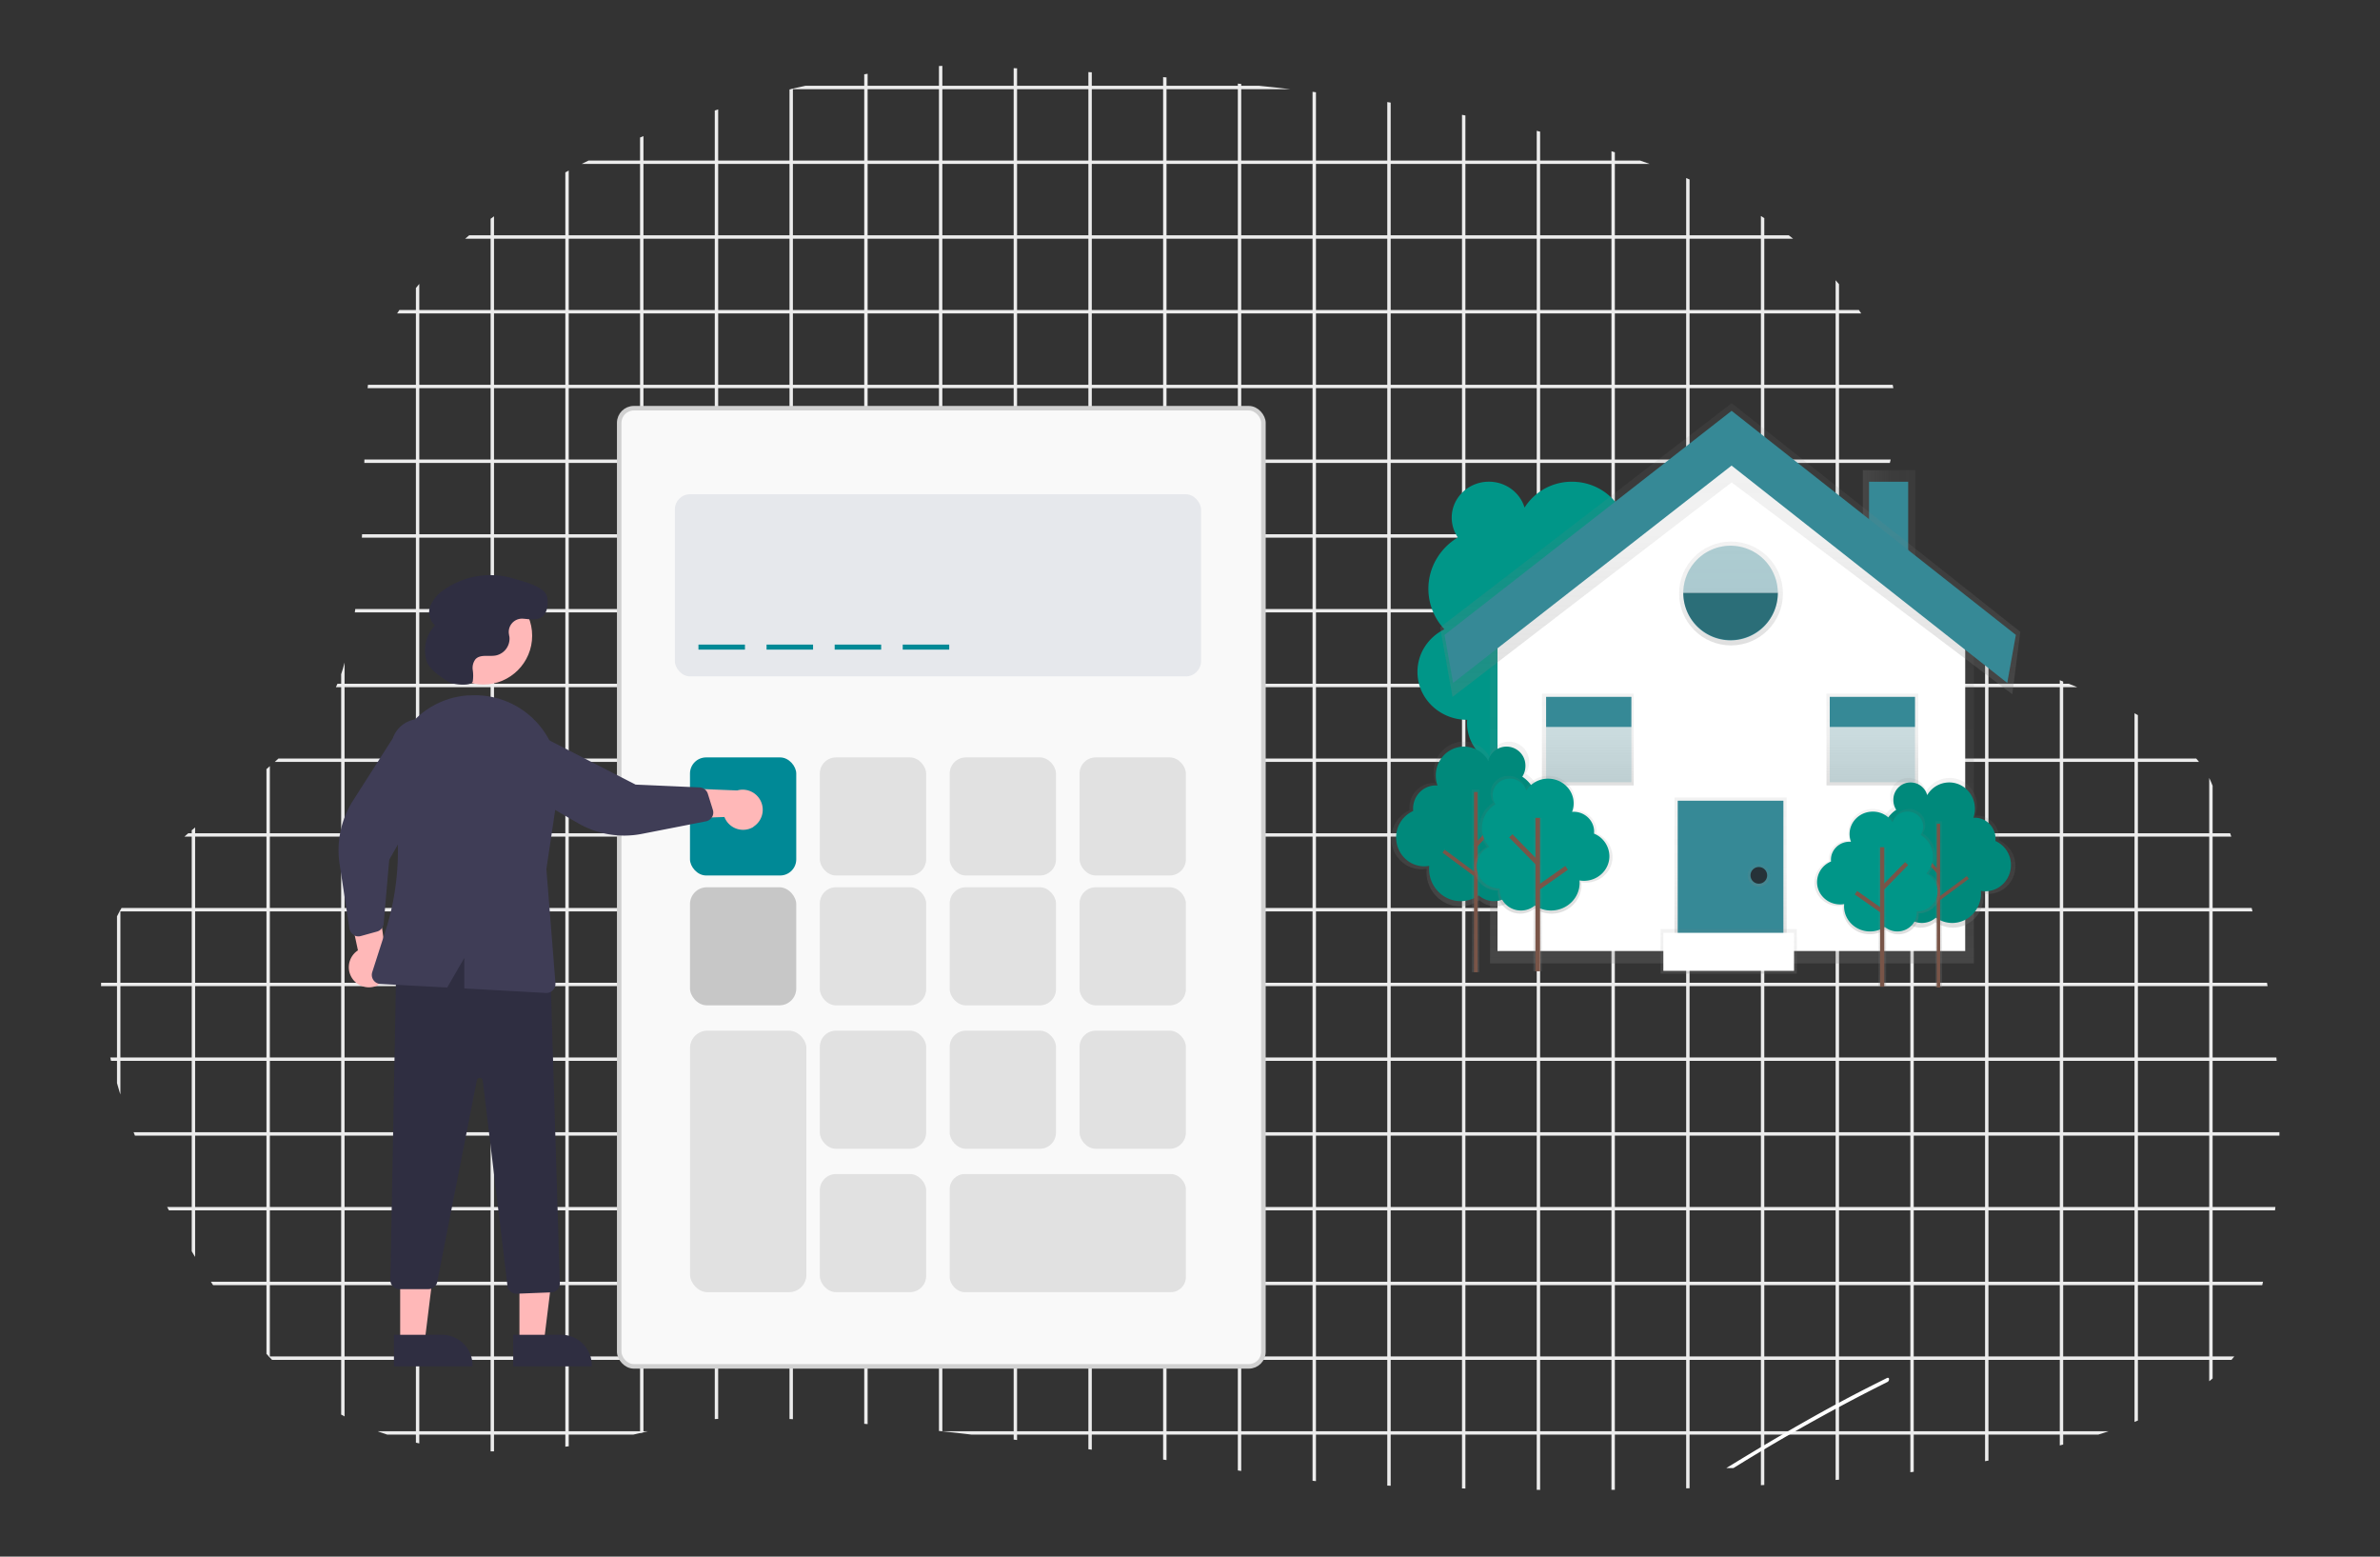 <?xml version="1.0" encoding="UTF-8" standalone="no"?>
<svg
   xmlns:dc="http://purl.org/dc/elements/1.1/"
   xmlns:cc="http://creativecommons.org/ns#"
   xmlns:rdf="http://www.w3.org/1999/02/22-rdf-syntax-ns#"
   xmlns:svg="http://www.w3.org/2000/svg"
   xmlns="http://www.w3.org/2000/svg"
   xmlns:xlink="http://www.w3.org/1999/xlink"
   xmlns:sodipodi="http://sodipodi.sourceforge.net/DTD/sodipodi-0.dtd"
   xmlns:inkscape="http://www.inkscape.org/namespaces/inkscape"
   id="e5378a26-042d-4a36-80f1-957b4ecc48ee"
   data-name="Layer 1"
   width="1091.99"
   height="714"
   viewBox="0 0 1091.99 714"
   version="1.1"
   sodipodi:docname="calculator.svg"
   inkscape:version="1.0.1 (3bc2e813f5, 2020-09-07)">
  <rect x="0" y="0" width="1091.99" height="714" fill="#333333" stroke="none"/>
  <defs
     id="defs65">
    <linearGradient
       id="2f697947-2a6f-450c-95af-56e5336b1d5f"
       x1="591.3"
       y1="646.08"
       x2="591.3"
       y2="107.75"
       gradientUnits="userSpaceOnUse">
      <stop
         offset="0"
         stop-color="gray"
         stop-opacity="0.25"
         id="stop892" />
      <stop
         offset="0.54"
         stop-color="gray"
         stop-opacity="0.12"
         id="stop894" />
      <stop
         offset="1"
         stop-color="gray"
         stop-opacity="0.1"
         id="stop896" />
    </linearGradient>
    <linearGradient
       id="2563b911-9cd4-457d-b636-acc38b40f33a"
       x1="944.34"
       y1="854.67"
       x2="944.34"
       y2="289.29"
       xlink:href="#2f697947-2a6f-450c-95af-56e5336b1d5f"
       gradientTransform="matrix(0.98,0,0,0.98,-1189.167,-55.318)" />
    <linearGradient
       id="ed8d860b-00cf-433a-95e5-cbf5c617e18b"
       x1="709"
       y1="237.54"
       x2="768"
       y2="237.54"
       gradientUnits="userSpaceOnUse">
      <stop
         offset="0"
         stop-color="gray"
         stop-opacity="0.25"
         id="stop2" />
      <stop
         offset="0.54"
         stop-color="gray"
         stop-opacity="0.12"
         id="stop4" />
      <stop
         offset="1"
         stop-color="gray"
         stop-opacity="0.1"
         id="stop6" />
    </linearGradient>
    <linearGradient
       id="6339929e-befe-4c3c-83b4-b4b07511d1c6"
       x1="816"
       y1="110"
       x2="816"
       y2="0"
       xlink:href="#ed8d860b-00cf-433a-95e5-cbf5c617e18b"
       gradientTransform="matrix(0.867,0,0,0.867,-25.21,137.863)" />
    <linearGradient
       id="c68f5f28-28ea-478e-a627-cc48dbc11db2"
       x1="347.64"
       y1="559.73"
       x2="347.64"
       y2="158.42"
       xlink:href="#ed8d860b-00cf-433a-95e5-cbf5c617e18b" />
    <linearGradient
       id="af0c75ea-b6a9-473b-a441-46b6eb7aabaa"
       x1="205.4"
       y1="660.58"
       x2="205.4"
       y2="215.07"
       xlink:href="#ed8d860b-00cf-433a-95e5-cbf5c617e18b"
       gradientTransform="matrix(0.695,0,0,0.695,136.972,160.531)" />
    <linearGradient
       id="07c293ef-2e04-47b9-9dab-05744944918b"
       x1="527.17"
       y1="577.53"
       x2="527.17"
       y2="241.78"
       xlink:href="#ed8d860b-00cf-433a-95e5-cbf5c617e18b" />
    <linearGradient
       id="99ecabf1-6663-4199-9e30-2b1879a6e68f"
       x1="356.61"
       y1="658.33"
       x2="356.61"
       y2="284.4"
       xlink:href="#ed8d860b-00cf-433a-95e5-cbf5c617e18b"
       gradientTransform="matrix(0.867,0,0,0.867,-25.21,137.863)" />
    <linearGradient
       id="a5323f77-a164-4403-a4a3-e3bb80b3dd3a"
       x1="719.08"
       y1="790.22"
       x2="719.08"
       y2="410"
       xlink:href="#ed8d860b-00cf-433a-95e5-cbf5c617e18b"
       gradientTransform="matrix(0.867,0,0,0.867,-161.303,85.853)" />
    <linearGradient
       id="2adf7edc-03a9-497d-bc9b-be51c3b9abee"
       x1="561.04"
       y1="372.91"
       x2="561.04"
       y2="256.23"
       xlink:href="#ed8d860b-00cf-433a-95e5-cbf5c617e18b"
       gradientTransform="matrix(0.867,0,0,0.867,-25.21,137.863)" />
    <linearGradient
       id="fc6d08f3-e0d9-4b30-9f4b-e3e40f68421d"
       x1="400.09"
       y1="530.21"
       x2="400.09"
       y2="427.08"
       xlink:href="#ed8d860b-00cf-433a-95e5-cbf5c617e18b"
       gradientTransform="matrix(0.867,0,0,0.867,-25.21,137.863)" />
    <linearGradient
       id="b061de97-efb2-47d4-a738-e03d872c7bb2"
       x1="719.9"
       y1="530.21"
       x2="719.9"
       y2="427.08"
       xlink:href="#ed8d860b-00cf-433a-95e5-cbf5c617e18b"
       gradientTransform="matrix(0.867,0,0,0.867,-25.21,137.863)" />
    <linearGradient
       id="629934b4-7f6d-4a9f-b25a-bd23c5ea943e"
       x1="560.01"
       y1="430.7"
       x2="560.01"
       y2="100.75"
       xlink:href="#ed8d860b-00cf-433a-95e5-cbf5c617e18b" />
    <linearGradient
       id="ff5f70b0-5412-4b05-8af3-9cc71edd9fb3"
       x1="560.52"
       y1="716.16"
       x2="560.52"
       y2="543.75"
       xlink:href="#ed8d860b-00cf-433a-95e5-cbf5c617e18b"
       gradientTransform="matrix(0.867,0,0,0.867,-25.21,137.863)" />
    <linearGradient
       id="55ccc14f-2d64-46f4-b390-94f238de28f8"
       x1="592.29"
       y1="643.76"
       x2="592.29"
       y2="618.76"
       xlink:href="#ed8d860b-00cf-433a-95e5-cbf5c617e18b"
       gradientTransform="matrix(0.867,0,0,0.867,-25.21,137.863)" />
    <linearGradient
       id="dc666d0b-2aa0-4660-9d56-037189502a05"
       x1="558.44"
       y1="741.68"
       x2="558.44"
       y2="691.68"
       xlink:href="#ed8d860b-00cf-433a-95e5-cbf5c617e18b"
       gradientTransform="matrix(0.867,0,0,0.867,-25.21,137.863)" />
    <linearGradient
       id="fa11ad7e-aa97-42a8-8299-cf9535b348d8"
       x1="424.15"
       y1="725.92"
       x2="424.15"
       y2="540.93"
       xlink:href="#ed8d860b-00cf-433a-95e5-cbf5c617e18b" />
    <linearGradient
       id="54170ddb-90d4-4c6b-9aec-414726b57e5b"
       x1="273.95"
       y1="740.07"
       x2="273.95"
       y2="534.71"
       xlink:href="#ed8d860b-00cf-433a-95e5-cbf5c617e18b"
       gradientTransform="matrix(0.867,0,0,0.867,-25.21,137.863)" />
    <linearGradient
       id="35371f95-6706-4e56-a6fb-3c3dca9d719e"
       x1="506.91"
       y1="734.12"
       x2="506.91"
       y2="579.36"
       xlink:href="#ed8d860b-00cf-433a-95e5-cbf5c617e18b" />
    <linearGradient
       id="71e42c26-8972-4331-ac1b-fe8028f46264"
       x1="343.65"
       y1="739.03"
       x2="343.65"
       y2="566.66"
       xlink:href="#ed8d860b-00cf-433a-95e5-cbf5c617e18b"
       gradientTransform="matrix(0.867,0,0,0.867,-25.21,137.863)" />
    <linearGradient
       id="b530f945-63fc-46f4-8c64-420d03be0b8a"
       x1="45.22"
       y1="748.2"
       x2="45.22"
       y2="468.2"
       xlink:href="#ed8d860b-00cf-433a-95e5-cbf5c617e18b"
       gradientTransform="matrix(0.695,0,0,0.695,136.972,160.531)" />
    <linearGradient
       id="6434ea8d-22a5-4ded-b4fb-b816fb6aaf11"
       x1="147"
       y1="528.64"
       x2="147"
       y2="479.76"
       xlink:href="#ed8d860b-00cf-433a-95e5-cbf5c617e18b"
       gradientTransform="matrix(0.695,0,0,0.695,136.972,160.531)" />
    <linearGradient
       id="ce587cc2-5f44-4d09-a37f-cbd1d4582cbf"
       x1="45.67"
       y1="511.76"
       x2="45.67"
       y2="495.76"
       xlink:href="#ed8d860b-00cf-433a-95e5-cbf5c617e18b"
       gradientTransform="matrix(0.695,0,0,0.695,136.972,160.531)" />
    <linearGradient
       id="44f2908b-b842-425b-90b7-6a504dcafb19"
       x1="259.89"
       y1="511.76"
       x2="259.89"
       y2="495.76"
       xlink:href="#ed8d860b-00cf-433a-95e5-cbf5c617e18b"
       gradientTransform="matrix(0.695,0,0,0.695,136.972,160.531)" />
    <linearGradient
       id="18c6eef5-8ad4-4423-849c-53e6d88fcc26"
       x1="75.89"
       y1="627.76"
       x2="247.44"
       y2="627.76"
       xlink:href="#ed8d860b-00cf-433a-95e5-cbf5c617e18b"
       gradientTransform="matrix(0.695,0,0,0.695,136.972,160.531)" />
    <linearGradient
       id="6cad729a-3ab6-44c4-8c11-5c0a64ee20ab"
       x1="500.45"
       y1="749.89"
       x2="500.45"
       y2="581.7"
       gradientTransform="matrix(-1,0,0,1,1458.08,0)"
       xlink:href="#ed8d860b-00cf-433a-95e5-cbf5c617e18b" />
    <linearGradient
       id="b6203ec6-a956-4b17-9931-78587025ff07"
       x1="506.63"
       y1="817.3"
       x2="506.63"
       y2="630.59"
       gradientTransform="matrix(-0.867,0,0,0.867,1102.611,85.853)"
       xlink:href="#ed8d860b-00cf-433a-95e5-cbf5c617e18b" />
    <linearGradient
       id="b6cb1d8e-c69c-4d33-a5df-3c3a5a49df8c"
       x1="575.69"
       y1="757.35"
       x2="575.69"
       y2="616.64"
       gradientTransform="matrix(-1,0,0,1,1458.08,0)"
       xlink:href="#ed8d860b-00cf-433a-95e5-cbf5c617e18b" />
    <linearGradient
       id="7de7dbdc-b07f-446b-8432-6deb6240c5ca"
       x1="570.01"
       y1="816.36"
       x2="570.01"
       y2="659.65"
       gradientTransform="matrix(-0.867,0,0,0.867,1102.611,85.853)"
       xlink:href="#ed8d860b-00cf-433a-95e5-cbf5c617e18b" />
    <linearGradient
       inkscape:collect="always"
       xlink:href="#ed8d860b-00cf-433a-95e5-cbf5c617e18b"
       id="linearGradient1028"
       gradientUnits="userSpaceOnUse"
       x1="709"
       y1="237.54"
       x2="768"
       y2="237.54" />
    <linearGradient
       id="2563b911-9cd4-457d-b636-acc38b40f33a-3"
       x1="944.34"
       y1="854.67"
       x2="944.34"
       y2="289.29"
       xlink:href="#2f697947-2a6f-450c-95af-56e5336b1d5f" />
    <style
       id="style989">.cls-1,.cls-3{fill:none;}.cls-2{clip-path:url(#clip-path);}.cls-3{stroke:#ececec;stroke-linecap:round;stroke-linejoin:round;stroke-width:0.75px;}.cls-4,.cls-9{fill:#008996;}.cls-4{opacity:0.31;}.cls-5{fill:#fff;}.cls-6{fill:#f9f9f9;stroke:#d1d1d1;stroke-miterlimit:10;}.cls-7{fill:#e6e8ec;}.cls-8{opacity:0.1;}.cls-10,.cls-8{isolation:isolate;}.cls-10{opacity:0.2;}.cls-11{fill:#ffb8b8;}.cls-12{fill:#3f3d56;}.cls-13{fill:#2f2e41;}</style>
    <clipPath
       id="clip-path">
      <path
         class="cls-1"
         d="M 75.91,153.06 C 95.1,106.75 180.74,87.48 207.32,89 c 26.58,1.52 148.2,4.31 186.33,42.19 38.13,37.88 2.7,58 12.17,72.7 9.47,14.7 66.45,21.69 75.43,43 8.98,21.31 23.46,73.06 9,119.62 C 475.79,413.07 296.44,402.73 281.66,401 266.88,399.27 167,382.53 142.76,388.65 118.52,394.77 89.9,399.84 65.5,384.73 41.1,369.62 12.34,315.12 15.94,286.88 19.54,258.64 61.83,246.67 69,222 c 7.17,-24.67 2.83,-59.11 6.91,-68.94 z"
         id="path991-3" />
    </clipPath>
  </defs>
  <sodipodi:namedview
     pagecolor="#ffffff"
     bordercolor="#666666"
     borderopacity="1"
     objecttolerance="10"
     gridtolerance="10"
     guidetolerance="10"
     inkscape:pageopacity="0"
     inkscape:pageshadow="2"
     inkscape:window-width="1920"
     inkscape:window-height="1056"
     id="namedview63"
     showgrid="false"
     inkscape:zoom="0.66714246"
     inkscape:cx="471.98946"
     inkscape:cy="397.61673"
     inkscape:window-x="0"
     inkscape:window-y="1080"
     inkscape:window-maximized="1"
     inkscape:current-layer="g1156"
     inkscape:document-rotation="0" />
  <g
     id="g1156"
     transform="matrix(0.838,0,0,0.838,856.027,-32.89)">
    <g
       class="cls-2"
       clip-path="url(#clip-path)"
       id="g1120"
       transform="matrix(2.481,0,0,2.481,-1004.974,-145.455)">
      <rect
         class="cls-3"
         x="3.04"
         y="11.3"
         width="511.19"
         height="511.19"
         id="rect998" />
      <line
         class="cls-3"
         x1="3.04"
         y1="506"
         x2="514.23"
         y2="506"
         id="line1000" />
      <line
         class="cls-3"
         x1="3.04"
         y1="489.51"
         x2="514.23"
         y2="489.51"
         id="line1002" />
      <line
         class="cls-3"
         x1="3.04"
         y1="473.02"
         x2="514.23"
         y2="473.02"
         id="line1004" />
      <line
         class="cls-3"
         x1="3.04"
         y1="456.53"
         x2="514.23"
         y2="456.53"
         id="line1006" />
      <line
         class="cls-3"
         x1="3.04"
         y1="440.04"
         x2="514.23"
         y2="440.04"
         id="line1008" />
      <line
         class="cls-3"
         x1="3.04"
         y1="423.55"
         x2="514.23"
         y2="423.55"
         id="line1010" />
      <line
         class="cls-3"
         x1="3.04"
         y1="407.06"
         x2="514.23"
         y2="407.06"
         id="line1012" />
      <line
         class="cls-3"
         x1="3.04"
         y1="390.57"
         x2="514.23"
         y2="390.57"
         id="line1014" />
      <line
         class="cls-3"
         x1="3.04"
         y1="374.08"
         x2="514.23"
         y2="374.08"
         id="line1016" />
      <line
         class="cls-3"
         x1="3.04"
         y1="357.59"
         x2="514.23"
         y2="357.59"
         id="line1018" />
      <line
         class="cls-3"
         x1="3.04"
         y1="341.1"
         x2="514.23"
         y2="341.1"
         id="line1020" />
      <line
         class="cls-3"
         x1="3.04"
         y1="324.61"
         x2="514.23"
         y2="324.61"
         id="line1022" />
      <line
         class="cls-3"
         x1="3.04"
         y1="308.12"
         x2="514.23"
         y2="308.12"
         id="line1024" />
      <line
         class="cls-3"
         x1="3.04"
         y1="291.63"
         x2="514.23"
         y2="291.63"
         id="line1026" />
      <line
         class="cls-3"
         x1="3.04"
         y1="275.14"
         x2="514.23"
         y2="275.14"
         id="line1028" />
      <line
         class="cls-3"
         x1="3.04"
         y1="258.65"
         x2="514.23"
         y2="258.65"
         id="line1030" />
      <line
         class="cls-3"
         x1="3.04"
         y1="242.16"
         x2="514.23"
         y2="242.16"
         id="line1032" />
      <line
         class="cls-3"
         x1="3.04"
         y1="225.67"
         x2="514.23"
         y2="225.67"
         id="line1034" />
      <line
         class="cls-3"
         x1="3.04"
         y1="209.18"
         x2="514.23"
         y2="209.18"
         id="line1036" />
      <line
         class="cls-3"
         x1="3.04"
         y1="192.69"
         x2="514.23"
         y2="192.69"
         id="line1038" />
      <line
         class="cls-3"
         x1="3.04"
         y1="176.2"
         x2="514.23"
         y2="176.2"
         id="line1040" />
      <line
         class="cls-3"
         x1="3.04"
         y1="159.71"
         x2="514.23"
         y2="159.71"
         id="line1042" />
      <line
         class="cls-3"
         x1="3.04"
         y1="143.22"
         x2="514.23"
         y2="143.22"
         id="line1044" />
      <line
         class="cls-3"
         x1="3.04"
         y1="126.73"
         x2="514.23"
         y2="126.73"
         id="line1046" />
      <line
         class="cls-3"
         x1="3.04"
         y1="110.24"
         x2="514.23"
         y2="110.24"
         id="line1048" />
      <line
         class="cls-3"
         x1="3.04"
         y1="93.75"
         x2="514.23"
         y2="93.75"
         id="line1050" />
      <line
         class="cls-3"
         x1="3.04"
         y1="77.26"
         x2="514.23"
         y2="77.26"
         id="line1052" />
      <line
         class="cls-3"
         x1="3.04"
         y1="60.77"
         x2="514.23"
         y2="60.77"
         id="line1054" />
      <line
         class="cls-3"
         x1="3.04"
         y1="44.28"
         x2="514.23"
         y2="44.28"
         id="line1056" />
      <line
         class="cls-3"
         x1="3.04"
         y1="27.79"
         x2="514.23"
         y2="27.79"
         id="line1058" />
      <line
         class="cls-3"
         x1="497.74"
         y1="11.3"
         x2="497.74"
         y2="522.49"
         id="line1060" />
      <line
         class="cls-3"
         x1="481.25"
         y1="11.3"
         x2="481.25"
         y2="522.49"
         id="line1062" />
      <line
         class="cls-3"
         x1="464.76"
         y1="11.3"
         x2="464.76"
         y2="522.49"
         id="line1064" />
      <line
         class="cls-3"
         x1="448.27"
         y1="11.3"
         x2="448.27"
         y2="522.49"
         id="line1066" />
      <line
         class="cls-3"
         x1="431.78"
         y1="11.3"
         x2="431.78"
         y2="522.49"
         id="line1068" />
      <line
         class="cls-3"
         x1="415.29"
         y1="11.3"
         x2="415.29"
         y2="522.49"
         id="line1070" />
      <line
         class="cls-3"
         x1="398.8"
         y1="11.3"
         x2="398.8"
         y2="522.49"
         id="line1072" />
      <line
         class="cls-3"
         x1="382.31"
         y1="11.3"
         x2="382.31"
         y2="522.49"
         id="line1074" />
      <line
         class="cls-3"
         x1="365.82"
         y1="11.3"
         x2="365.82"
         y2="522.49"
         id="line1076" />
      <line
         class="cls-3"
         x1="349.33"
         y1="11.3"
         x2="349.33"
         y2="522.49"
         id="line1078" />
      <line
         class="cls-3"
         x1="332.84"
         y1="11.3"
         x2="332.84"
         y2="522.49"
         id="line1080" />
      <line
         class="cls-3"
         x1="316.35"
         y1="11.3"
         x2="316.35"
         y2="522.49"
         id="line1082" />
      <line
         class="cls-3"
         x1="299.86"
         y1="11.3"
         x2="299.86"
         y2="522.49"
         id="line1084" />
      <line
         class="cls-3"
         x1="283.37"
         y1="11.3"
         x2="283.37"
         y2="522.49"
         id="line1086" />
      <line
         class="cls-3"
         x1="266.88"
         y1="11.3"
         x2="266.88"
         y2="522.49"
         id="line1088" />
      <line
         class="cls-3"
         x1="250.39"
         y1="11.3"
         x2="250.39"
         y2="522.49"
         id="line1090" />
      <line
         class="cls-3"
         x1="233.9"
         y1="11.3"
         x2="233.9"
         y2="522.49"
         id="line1092" />
      <line
         class="cls-3"
         x1="217.41"
         y1="11.3"
         x2="217.41"
         y2="522.49"
         id="line1094" />
      <line
         class="cls-3"
         x1="200.92"
         y1="11.3"
         x2="200.92"
         y2="522.49"
         id="line1096" />
      <line
         class="cls-3"
         x1="184.43"
         y1="11.3"
         x2="184.43"
         y2="522.49"
         id="line1098" />
      <line
         class="cls-3"
         x1="167.94"
         y1="11.3"
         x2="167.94"
         y2="522.49"
         id="line1100" />
      <line
         class="cls-3"
         x1="151.45"
         y1="11.3"
         x2="151.45"
         y2="522.49"
         id="line1102" />
      <line
         class="cls-3"
         x1="134.96"
         y1="11.3"
         x2="134.96"
         y2="522.49"
         id="line1104" />
      <line
         class="cls-3"
         x1="118.47"
         y1="11.3"
         x2="118.47"
         y2="522.49"
         id="line1106" />
      <line
         class="cls-3"
         x1="101.98"
         y1="11.3"
         x2="101.98"
         y2="522.49"
         id="line1108" />
      <line
         class="cls-3"
         x1="85.49"
         y1="11.3"
         x2="85.49"
         y2="522.49"
         id="line1110" />
      <line
         class="cls-3"
         x1="69"
         y1="11.3"
         x2="69"
         y2="522.49"
         id="line1112" />
      <line
         class="cls-3"
         x1="52.51"
         y1="11.3"
         x2="52.51"
         y2="522.49"
         id="line1114" />
      <line
         class="cls-3"
         x1="36.02"
         y1="11.3"
         x2="36.02"
         y2="522.49"
         id="line1116" />
      <line
         class="cls-3"
         x1="19.53"
         y1="11.3"
         x2="19.53"
         y2="522.49"
         id="line1118" />
    </g>
    <g
       id="g1409"
       transform="matrix(0.562,0,0,0.562,-332.898,133.365)">
      <polygon
         points="709,176 768,176 768,299.07 709,242.4 "
         fill="url(#ed8d860b-00cf-433a-95e5-cbf5c617e18b)"
         id="polygon39"
         style="fill:url(#linearGradient1028)"
         transform="matrix(0.867,0,0,0.867,-25.21,137.863)" />
      <polygon
         points="716,189 760,189 760,299.07 716,247 "
         fill="#368996"
         id="polygon41"
         transform="matrix(0.867,0,0,0.867,-25.21,137.863)" />
      <path
         id="da8ae254-7852-462b-b033-1b79dc847a6a"
         data-name="&lt;Path&gt;"
         d="m 181.885,445.39 a 57.679,57.679 0 0 1 -15.603,-39.432 c 0,-21.107 11.477,-39.606 28.718,-50.034 a 33.98,33.98 0 0 1 -5.99,-19.261 c 0,-19.322 16.218,-34.994 36.216,-34.994 16.47,0 30.339,10.636 34.751,25.19 a 54.351,54.351 0 0 1 46.159,-25.164 c 29.81,0 53.969,23.344 53.969,52.14 a 50.467,50.467 0 0 1 -3.303,18.004 c 1.092,-0.078 2.184,-0.165 3.303,-0.165 23.925,0 43.342,18.741 43.342,41.851 a 40.915,40.915 0 0 1 -0.217,4.221 c 19.131,7.966 32.532,26.343 32.532,47.745 0,28.701 -24.081,52.01 -53.796,52.01 a 55.902,55.902 0 0 1 -9.301,-0.832 c 0.156,1.734 0.251,3.467 0.251,5.253 0,32.212 -27.028,58.321 -60.358,58.321 a 61.545,61.545 0 0 1 -34.37,-10.402 45.821,45.821 0 0 1 -29.186,10.402 c -24.904,0 -45.075,-19.504 -45.075,-43.567 0,-1.04 0.087,-2.063 0.165,-3.095 h -0.165 c -26.672,0 -48.291,-20.891 -48.291,-46.653 -0.043,-18.117 10.645,-33.807 26.248,-41.539 z"
         fill="#009688"
         style="stroke-width:0.867" />
      <line
         id="d827a518-3361-4086-b50f-c6b47e6818cd"
         data-name="&lt;Path&gt;"
         x1="284.206"
         y1="384.391"
         x2="284.206"
         y2="708.526"
         fill="#795548"
         style="stroke-width:0.867" />
      <rect
         x="275.087"
         y="384.391"
         width="17.657"
         height="324.127"
         fill="url(#99ecabf1-6663-4199-9e30-2b1879a6e68f)"
         id="rect64"
         style="fill:url(#99ecabf1-6663-4199-9e30-2b1879a6e68f);stroke-width:0.867" />
      <rect
         x="279.326"
         y="384.391"
         width="9.761"
         height="324.127"
         fill="#795548"
         id="rect66"
         style="stroke-width:0.867" />
      <line
         id="4a2b3956-f53f-4918-93e5-f7b78a79ae92"
         data-name="&lt;Path&gt;"
         x1="285.194"
         y1="481.468"
         x2="227.316"
         y2="422.428"
         fill="#795548"
         style="stroke-width:0.867" />
      <rect
         x="-138.273"
         y="460.785"
         width="9.761"
         height="82.679"
         transform="rotate(-44.43)"
         fill="#795548"
         id="rect69"
         style="stroke-width:0.867" />
      <line
         id="100a92bc-a3f1-4f9a-a93f-0d91ae55d71b"
         data-name="&lt;Path&gt;"
         x1="285.194"
         y1="532.212"
         x2="345.197"
         y2="490.11"
         fill="#795548"
         style="stroke-width:0.867" />
      <rect
         x="-72.267"
         y="594.576"
         width="73.299"
         height="9.761"
         transform="rotate(-35.06)"
         fill="#795548"
         id="rect72"
         style="stroke-width:0.867" />
      <path
         d="M 679.708,441.255 H 244.375 c -9.943,0 -17.995,4.473 -17.995,10.003 v 319.584 h 471.35 V 451.258 c 0,-5.53 -8.079,-10.003 -18.021,-10.003 z"
         fill="url(#a5323f77-a164-4403-a4a3-e3bb80b3dd3a)"
         id="path74"
         style="fill:url(#a5323f77-a164-4403-a4a3-e3bb80b3dd3a);stroke-width:0.867" />
      <polygon
         points="298.53,333.64 298.53,716.16 824.08,716.16 824.08,347.52 560.52,139.04 "
         fill="#ffffff"
         id="polygon76"
         transform="matrix(0.867,0,0,0.867,-25.21,137.863)" />
      <circle
         cx="461.118"
         cy="410.543"
         r="50.571"
         fill="url(#2adf7edc-03a9-497d-bc9b-be51c3b9abee)"
         id="circle78"
         style="fill:url(#2adf7edc-03a9-497d-bc9b-be51c3b9abee);stroke-width:0.867" />
      <rect
         x="276.907"
         y="508.071"
         width="89.397"
         height="89.397"
         fill="url(#fc6d08f3-e0d9-4b30-9f4b-e3e40f68421d)"
         id="rect80"
         style="fill:url(#fc6d08f3-e0d9-4b30-9f4b-e3e40f68421d);stroke-width:0.867" />
      <rect
         x="554.13"
         y="508.071"
         width="89.397"
         height="89.397"
         fill="url(#b061de97-efb2-47d4-a738-e03d872c7bb2)"
         id="rect82"
         style="fill:url(#b061de97-efb2-47d4-a738-e03d872c7bb2);stroke-width:0.867" />
      <polygon
         points="561.62,189.72 248,430.7 234.03,352.56 561.67,100.75 886,357.59 877,427.7 "
         fill="url(#629934b4-7f6d-4a9f-b25a-bd23c5ea943e)"
         id="polygon84"
         style="fill:url(#629934b4-7f6d-4a9f-b25a-bd23c5ea943e)"
         transform="matrix(0.867,0,0,0.867,-25.21,137.863)" />
      <polygon
         points="561.54,170.84 248.64,415.01 239.03,361.02 561.59,109.32 881,361.04 871.33,414.98 "
         fill="#368996"
         id="polygon86"
         transform="matrix(0.867,0,0,0.867,-25.21,137.863)" />
      <rect
         x="406.04"
         y="609.204"
         width="109.264"
         height="149.451"
         fill="url(#ff5f70b0-5412-4b05-8af3-9cc71edd9fb3)"
         id="rect88"
         style="fill:url(#ff5f70b0-5412-4b05-8af3-9cc71edd9fb3);stroke-width:0.867" />
      <rect
         x="409.195"
         y="612.368"
         width="102.945"
         height="146.287"
         fill="#368996"
         id="rect90"
         style="stroke-width:0.867" />
      <rect
         x="280.973"
         y="511.226"
         width="83.077"
         height="29.351"
         fill="#368996"
         id="rect92"
         style="stroke-width:0.867" />
      <rect
         x="280.973"
         y="540.577"
         width="83.077"
         height="53.726"
         fill="#368996"
         opacity="0.2"
         id="rect94"
         style="stroke-width:0.867" />
      <rect
         x="557.294"
         y="511.226"
         width="83.077"
         height="29.351"
         fill="#368996"
         id="rect96"
         style="stroke-width:0.867" />
      <rect
         x="557.294"
         y="540.577"
         width="83.077"
         height="53.726"
         fill="#368996"
         opacity="0.2"
         id="rect98"
         style="stroke-width:0.867" />
      <path
         d="m 460.668,456.147 a 46.055,46.055 0 0 0 46.055,-46.098 h -92.11 a 46.055,46.055 0 0 0 46.055,46.098 z"
         fill="#368996"
         id="path100"
         style="stroke-width:0.867" />
      <path
         d="m 460.668,455.697 a 46.055,46.055 0 0 0 46.055,-46.055 h -92.11 a 46.055,46.055 0 0 0 46.055,46.055 z"
         opacity="0.2"
         id="path102"
         style="stroke-width:0.867" />
      <path
         d="m 460.668,364.038 a 46.055,46.055 0 0 0 -46.055,46.012 h 92.11 a 46.055,46.055 0 0 0 -46.055,-46.012 z"
         fill="#368996"
         opacity="0.2"
         id="path104"
         style="stroke-width:0.867" />
      <path
         d="m 460.668,364.038 a 46.055,46.055 0 0 0 -46.055,46.012 h 92.11 a 46.055,46.055 0 0 0 -46.055,-46.012 z"
         fill="#368996"
         opacity="0.2"
         id="path106"
         style="stroke-width:0.867" />
      <circle
         cx="488.207"
         cy="685.061"
         r="10.835"
         fill="url(#55ccc14f-2d64-46f4-b390-94f238de28f8)"
         id="circle108"
         style="fill:url(#55ccc14f-2d64-46f4-b390-94f238de28f8);stroke-width:0.867" />
      <circle
         cx="488.207"
         cy="685.061"
         r="8.131"
         fill="#263238"
         id="circle110"
         style="stroke-width:0.867" />
      <rect
         x="392.491"
         y="737.435"
         width="132.738"
         height="43.342"
         fill="url(#dc666d0b-2aa0-4660-9d56-037189502a05)"
         id="rect112"
         style="fill:url(#dc666d0b-2aa0-4660-9d56-037189502a05);stroke-width:0.867" />
      <rect
         x="395.196"
         y="741.041"
         width="127.321"
         height="37.022"
         fill="#ffffff"
         id="rect114"
         style="stroke-width:0.867" />
      <g
         id="06ed4a51-c0d7-4f18-ace3-f8895d5abf4f"
         data-name="&lt;Group&gt;"
         transform="matrix(0.867,0,0,0.867,-25.21,137.863)">
        <path
           d="m 495.53,636.37 a 39.73,39.73 0 0 0 -8.2,-59.41 23.49,23.49 0 0 0 3.76,-12.79 22.66,22.66 0 0 0 -44.52,-6.51 33.69,33.69 0 0 0 -29,-16.73 c -18.7,0 -33.86,15.5 -33.86,34.63 a 35.26,35.26 0 0 0 2.07,12 c -0.69,-0.05 -1.37,-0.11 -2.07,-0.11 -15,0 -27.18,12.44 -27.18,27.79 0,0.95 0,1.88 0.14,2.81 a 34.55,34.55 0 0 0 -20.41,31.71 c 0,19.06 15.11,34.51 33.75,34.51 a 33.18,33.18 0 0 0 5.84,-0.53 c -0.1,1.15 -0.16,2.31 -0.16,3.49 0,21.39 17,38.73 37.87,38.73 a 37.11,37.11 0 0 0 21.56,-6.9 27.79,27.79 0 0 0 18.31,6.9 c 15.62,0 28.29,-13 28.29,-28.93 0,-0.69 -0.05,-1.37 -0.1,-2.05 h 0.1 c 16.73,0 30.29,-13.87 30.29,-31 a 31.06,31.06 0 0 0 -16.48,-27.61 z"
           transform="translate(-157,-60)"
           fill="url(#fa11ad7e-aa97-42a8-8299-cf9535b348d8)"
           id="path116"
           style="fill:url(#fa11ad7e-aa97-42a8-8299-cf9535b348d8)" />
      </g>
      <path
         id="78683fa5-7813-42ce-9e3f-16828d09ffb2"
         data-name="&lt;Path&gt;"
         d="m 264.442,637.324 a 32.324,32.324 0 0 0 -6.675,-48.343 19.114,19.114 0 0 0 3.06,-10.402 18.438,18.438 0 0 0 -36.225,-5.296 27.418,27.418 0 0 0 -23.569,-13.609 c -15.213,0 -27.548,12.612 -27.548,28.172 a 28.692,28.692 0 0 0 1.69,9.726 c -0.555,0 -1.118,-0.087 -1.69,-0.087 -12.214,0 -22.113,10.125 -22.113,22.616 0,0.771 0,1.534 0.113,2.28 a 28.111,28.111 0 0 0 -16.609,25.797 c 0,15.508 12.292,28.085 27.461,28.085 a 27.002,27.002 0 0 0 4.75,-0.425 c -0.078,0.936 -0.13,1.881 -0.13,2.835 0,17.406 13.791,31.509 30.807,31.509 a 30.192,30.192 0 0 0 17.545,-5.617 22.616,22.616 0 0 0 14.901,5.617 c 12.716,0 23.014,-10.541 23.014,-23.543 0,-0.563 -0.043,-1.118 -0.087,-1.673 h 0.087 c 13.609,0 24.653,-11.269 24.653,-25.208 A 25.268,25.268 0 0 0 264.442,637.324 Z"
         fill="#00897b"
         style="stroke-width:0.867" />
      <rect
         x="208.679"
         y="601.368"
         width="7.16"
         height="178.013"
         fill="url(#54170ddb-90d4-4c6b-9aec-414726b57e5b)"
         id="rect120"
         style="fill:url(#54170ddb-90d4-4c6b-9aec-414726b57e5b);stroke-width:0.867" />
      <rect
         x="210.716"
         y="603.865"
         width="3.597"
         height="175.517"
         fill="#795548"
         id="rect122"
         style="stroke-width:0.867" />
      <rect
         x="-338.048"
         y="599.784"
         width="43.48"
         height="3.597"
         transform="rotate(-47.2)"
         fill="#795548"
         id="rect124"
         style="stroke-width:0.867" />
      <rect
         x="-424.904"
         y="539.779"
         width="3.597"
         height="38.149"
         transform="rotate(-53.4)"
         fill="#795548"
         id="rect126"
         style="stroke-width:0.867" />
      <g
         id="972b0d41-b6e5-4c12-bd64-332f8d6d9bc4"
         data-name="&lt;Group&gt;"
         transform="matrix(0.867,0,0,0.867,-25.21,137.863)">
        <path
           d="M 443.69,659.21 A 32,32 0 0 1 435,637.3 a 32.52,32.52 0 0 1 16,-27.8 18.88,18.88 0 0 1 -3.33,-10.7 c 0,-10.74 9,-19.44 20.12,-19.44 a 20,20 0 0 1 19.31,14 30.19,30.19 0 0 1 25.67,-14 c 16.56,0 30,13 30,29 a 28,28 0 0 1 -1.84,10 c 0.61,0 1.22,-0.09 1.84,-0.09 13.29,0 24.07,10.41 24.07,23.25 a 22.73,22.73 0 0 1 -0.12,2.35 28.88,28.88 0 0 1 18.07,26.53 c 0,15.95 -13.38,28.88 -29.89,28.88 a 31.06,31.06 0 0 1 -5.17,-0.44 c 0.09,1 0.14,1.93 0.14,2.92 0,17.89 -15,32.4 -33.54,32.4 a 34.19,34.19 0 0 1 -19.1,-5.77 25.46,25.46 0 0 1 -16.23,5.73 c -13.84,0 -25.05,-10.84 -25.05,-24.21 0,-0.58 0,-1.15 0.09,-1.72 h -0.09 c -14.82,0 -26.83,-11.61 -26.83,-25.92 a 25.83,25.83 0 0 1 14.57,-23.06 z"
           transform="translate(-157,-60)"
           fill="url(#35371f95-6706-4e56-a6fb-3c3dca9d719e)"
           id="path128"
           style="fill:url(#35371f95-6706-4e56-a6fb-3c3dca9d719e)" />
      </g>
      <path
         id="b9cc99c1-468f-47c5-9d53-f370b6656f3a"
         data-name="&lt;Path&gt;"
         d="m 225.652,657.184 a 26.586,26.586 0 0 1 -7.212,-18.204 26.985,26.985 0 0 1 13.237,-23.066 15.664,15.664 0 0 1 -2.765,-8.876 c 0,-8.911 7.472,-16.132 16.695,-16.132 a 16.626,16.626 0 0 1 16.019,11.607 25.052,25.052 0 0 1 21.298,-11.607 c 13.739,0 24.878,10.757 24.878,24.037 a 23.266,23.266 0 0 1 -1.526,8.296 c 0.503,0 1.006,-0.078 1.526,-0.078 11.026,0 19.937,8.668 19.937,19.296 a 18.862,18.862 0 0 1 -0.104,1.95 23.959,23.959 0 0 1 14.996,22.009 c 0,13.228 -11.104,23.959 -24.8,23.959 a 25.771,25.771 0 0 1 -4.334,-0.364 c 0.078,0.797 0.121,1.604 0.121,2.418 0,14.849 -12.456,26.872 -27.825,26.872 a 28.363,28.363 0 0 1 -15.846,-4.785 21.125,21.125 0 0 1 -13.453,4.785 c -11.477,0 -20.804,-8.989 -20.804,-20.085 0,-0.477 0,-0.954 0.078,-1.422 h -0.078 c -12.292,0 -22.26,-9.631 -22.26,-21.506 a 21.428,21.428 0 0 1 12.222,-19.105 z"
         fill="#009688"
         style="stroke-width:0.867" />
      <line
         id="7a451371-7fbb-4ddd-b5af-3dcf3eef4c8e"
         data-name="&lt;Path&gt;"
         x1="272.816"
         y1="629.063"
         x2="272.816"
         y2="778.48"
         fill="#795548"
         style="stroke-width:0.867" />
      <rect
         x="268.612"
         y="629.063"
         width="8.14"
         height="149.408"
         fill="url(#71e42c26-8972-4331-ac1b-fe8028f46264)"
         id="rect133"
         style="fill:url(#71e42c26-8972-4331-ac1b-fe8028f46264);stroke-width:0.867" />
      <rect
         x="270.571"
         y="629.063"
         width="4.499"
         height="149.408"
         fill="#795548"
         id="rect135"
         style="stroke-width:0.867" />
      <line
         id="f8907fab-e671-432b-8785-92f5b3540283"
         data-name="&lt;Path&gt;"
         x1="273.275"
         y1="673.818"
         x2="246.594"
         y2="646.6"
         fill="#795548"
         style="stroke-width:0.867" />
      <rect
         x="-278.803"
         y="634.367"
         width="4.499"
         height="38.115"
         transform="rotate(-44.43)"
         fill="#795548"
         id="rect138"
         style="stroke-width:0.867" />
      <line
         id="83bfd14d-9fcf-4efd-aa6d-a51063723d88"
         data-name="&lt;Path&gt;"
         x1="273.275"
         y1="697.205"
         x2="300.936"
         y2="677.797"
         fill="#795548"
         style="stroke-width:0.867" />
      <rect
         x="-176.796"
         y="725.417"
         width="33.789"
         height="4.499"
         transform="rotate(-35.06)"
         fill="#795548"
         id="rect141"
         style="stroke-width:0.867" />
      <g
         id="63650477-b8a1-43d8-a2c1-7cd9fae56092"
         data-name="&lt;Group&gt;"
         transform="matrix(0.867,0,0,0.867,-25.21,137.863)">
        <path
           d="m 892.74,668.47 a 36.12,36.12 0 0 1 7.46,-54 21.36,21.36 0 0 1 -3.42,-11.63 20.6,20.6 0 0 1 40.48,-5.92 30.63,30.63 0 0 1 26.36,-15.21 c 17,0 30.78,14.1 30.78,31.48 a 32.06,32.06 0 0 1 -1.88,10.87 c 0.62,0 1.25,-0.1 1.88,-0.1 13.65,0 24.71,11.31 24.71,25.27 0,0.86 0,1.71 -0.13,2.55 a 31.41,31.41 0 0 1 18.56,28.83 c 0,17.33 -13.74,31.38 -30.68,31.38 a 30.17,30.17 0 0 1 -5.31,-0.48 c 0.09,1 0.15,2.1 0.15,3.17 0,19.45 -15.41,35.21 -34.43,35.21 a 33.74,33.74 0 0 1 -19.61,-6.27 25.27,25.27 0 0 1 -16.66,6.27 c -14.2,0 -25.72,-11.78 -25.72,-26.31 0,-0.63 0,-1.25 0.09,-1.87 h -0.09 c -15.21,0 -27.54,-12.61 -27.54,-28.17 a 28.24,28.24 0 0 1 15,-25.07 z"
           transform="translate(-157,-60)"
           fill="url(#6cad729a-3ab6-44c4-8c11-5c0a64ee20ab)"
           id="path173"
           style="fill:url(#6cad729a-3ab6-44c4-8c11-5c0a64ee20ab)" />
      </g>
      <path
         id="d9fb3d72-af8e-4f1d-b977-47710d21b422"
         data-name="&lt;Path&gt;"
         d="m 616.004,665.167 a 29.386,29.386 0 0 1 6.068,-43.949 17.337,17.337 0 0 1 -2.783,-9.457 16.765,16.765 0 0 1 32.94,-4.82 24.921,24.921 0 0 1 21.445,-12.378 c 13.869,0 25.043,11.468 25.043,25.615 a 26.083,26.083 0 0 1 -1.534,8.842 c 0.511,0 1.014,-0.078 1.534,-0.078 11.104,0 20.102,9.206 20.102,20.561 0,0.702 0,1.396 -0.104,2.072 a 25.554,25.554 0 0 1 15.1,23.457 c 0,14.103 -11.173,25.528 -24.965,25.528 a 24.549,24.549 0 0 1 -4.334,-0.39 c 0.078,0.867 0.121,1.734 0.121,2.6 0,15.82 -12.543,28.649 -28.016,28.649 a 27.453,27.453 0 0 1 -15.95,-5.106 20.561,20.561 0 0 1 -13.54,5.106 c -11.555,0 -20.925,-9.579 -20.925,-21.402 0,-0.511 0,-1.014 0.078,-1.517 h -0.078 c -12.378,0 -22.408,-10.263 -22.408,-22.919 a 22.98,22.98 0 0 1 12.205,-20.414 z"
         fill="#00897b"
         style="stroke-width:0.867" />
      <rect
         x="660.187"
         y="632.47"
         width="6.51"
         height="161.847"
         fill="url(#b6203ec6-a956-4b17-9931-78587025ff07)"
         id="rect177"
         style="fill:url(#b6203ec6-a956-4b17-9931-78587025ff07);stroke-width:0.867" />
      <rect
         x="661.574"
         y="634.741"
         width="3.277"
         height="159.576"
         fill="#795548"
         id="rect179"
         style="stroke-width:0.867" />
      <rect
         x="21.497"
         y="912.686"
         width="3.277"
         height="39.528"
         transform="rotate(-42.8)"
         fill="#795548"
         id="rect181"
         style="stroke-width:0.867" />
      <rect
         x="111.021"
         y="962.459"
         width="34.691"
         height="3.277"
         transform="rotate(-36.6)"
         fill="#795548"
         id="rect183"
         style="stroke-width:0.867" />
      <g
         id="ea5e6e86-8f22-4c0d-a253-147f504d396e"
         data-name="&lt;Group&gt;"
         transform="matrix(0.867,0,0,0.867,-25.21,137.863)">
        <path
           d="m 939.86,689.23 a 29.13,29.13 0 0 0 7.9,-19.92 29.57,29.57 0 0 0 -14.5,-25.31 17.16,17.16 0 0 0 3,-9.73 c 0,-9.76 -8.19,-17.68 -18.29,-17.68 a 18.21,18.21 0 0 0 -17.55,12.72 27.45,27.45 0 0 0 -23.34,-12.72 c -15.06,0 -27.26,11.79 -27.26,26.34 a 25.49,25.49 0 0 0 1.67,9.09 c -0.55,0 -1.11,-0.08 -1.67,-0.08 -12.08,0 -21.88,9.46 -21.88,21.14 a 20.67,20.67 0 0 0 0.11,2.13 26.25,26.25 0 0 0 -16.43,24.12 c 0,14.5 12.17,26.25 27.17,26.25 a 28.24,28.24 0 0 0 4.7,-0.4 c -0.08,0.87 -0.13,1.76 -0.13,2.65 0,16.27 13.65,29.46 30.49,29.46 a 31.08,31.08 0 0 0 17.36,-5.25 23.15,23.15 0 0 0 14.79,5.31 c 12.58,0 22.78,-9.85 22.78,-22 0,-0.53 0,-1 -0.08,-1.56 h 0.08 c 13.47,0 24.39,-10.55 24.39,-23.57 a 23.48,23.48 0 0 0 -13.31,-20.99 z"
           transform="translate(-157,-60)"
           fill="url(#b6cb1d8e-c69c-4d33-a5df-3c3a5a49df8c)"
           id="path185"
           style="fill:url(#b6cb1d8e-c69c-4d33-a5df-3c3a5a49df8c)" />
      </g>
      <path
         id="79f8c247-f548-4c1c-8f49-a16aaa215201"
         data-name="&lt;Path&gt;"
         d="m 651.267,683.223 a 24.176,24.176 0 0 0 6.588,-16.531 24.531,24.531 0 0 0 -12.032,-20.969 14.242,14.242 0 0 0 2.514,-8.07 c 0,-8.096 -6.796,-14.667 -15.178,-14.667 A 15.109,15.109 0 0 0 618.596,633.545 22.78,22.78 0 0 0 599.231,622.987 c -12.491,0 -22.616,9.787 -22.616,21.853 a 21.151,21.151 0 0 0 1.387,7.541 c -0.459,0 -0.919,-0.069 -1.387,-0.069 -10.029,0 -18.151,7.854 -18.151,17.536 a 17.146,17.146 0 0 0 0.095,1.734 21.784,21.784 0 0 0 -13.635,20.007 c 0,12.032 10.09,21.784 22.538,21.784 a 23.405,23.405 0 0 0 3.901,-0.329 c -0.069,0.728 -0.104,1.456 -0.104,2.202 0,13.497 11.33,24.445 25.294,24.445 a 25.788,25.788 0 0 0 14.407,-4.334 19.2,19.2 0 0 0 12.231,4.334 c 10.402,0 18.897,-8.174 18.897,-18.256 0,-0.433 0,-0.867 -0.069,-1.292 h 0.069 c 11.174,0 20.241,-8.755 20.241,-19.556 a 19.486,19.486 0 0 0 -11.061,-17.363 z"
         fill="#009688"
         style="stroke-width:0.867" />
      <line
         id="86901f0c-b7b5-4ba8-942f-e54f281a8bcd"
         data-name="&lt;Path&gt;"
         x1="608.385"
         y1="657.66"
         x2="608.385"
         y2="793.502"
         fill="#795548"
         style="stroke-width:0.867" />
      <rect
         x="604.814"
         y="657.66"
         width="7.403"
         height="135.842"
         fill="url(#7de7dbdc-b07f-446b-8432-6deb6240c5ca)"
         id="rect190"
         style="fill:url(#7de7dbdc-b07f-446b-8432-6deb6240c5ca);stroke-width:0.867" />
      <rect
         x="606.339"
         y="657.66"
         width="4.091"
         height="135.842"
         fill="#795548"
         id="rect192"
         style="stroke-width:0.867" />
      <line
         id="63650f42-d3c3-489e-a647-f3904e46b7bd"
         data-name="&lt;Path&gt;"
         x1="607.978"
         y1="698.341"
         x2="632.232"
         y2="673.601"
         fill="#795548"
         style="stroke-width:0.867" />
      <rect
         x="-73.088"
         y="920.982"
         width="34.647"
         height="4.091"
         transform="rotate(-45.57)"
         fill="#795548"
         id="rect195"
         style="stroke-width:0.867" />
      <line
         id="25077b7e-584e-4c29-8c8c-a60ca5d6c1ae"
         data-name="&lt;Path&gt;"
         x1="607.978"
         y1="719.604"
         x2="582.822"
         y2="701.964"
         fill="#795548"
         style="stroke-width:0.867" />
      <rect
         x="-241.853"
         y="880.312"
         width="4.091"
         height="30.721"
         transform="rotate(-54.94)"
         fill="#795548"
         id="rect198"
         style="stroke-width:0.867" />
    </g>
    <path
       class="cls-5"
       d="m -76.334,842.791 h 3.895 l 3.721,-2.283 2.332,-1.439 q 19.327,-11.809 38.877,-22.651 19.55,-10.842 39.299,-20.691 a 1.637,1.637 0 0 0 0.943,-1.861 v -0.124 c -0.174,-0.347 -0.595,-0.496 -1.191,-0.198 l -4.962,2.481 q -19.848,9.924 -39.423,21.039 -19.575,11.115 -39.001,22.999 l -0.819,0.496 z"
       id="path1124"
       style="stroke-width:2.481" />
    <rect
       class="cls-6"
       x="-682.485"
       y="262.678"
       width="352.72"
       height="524.453"
       rx="8.014"
       ry="8.014"
       id="rect1130"
       style="stroke-width:2.481" />
    <rect
       class="cls-7"
       x="-652.018"
       y="309.767"
       width="288.09"
       height="99.71"
       rx="8.336"
       ry="8.336"
       id="rect1132"
       style="stroke-width:2.481" />
    <rect
       class="cls-8"
       x="-430.418"
       y="453.812"
       width="58.179"
       height="64.629"
       rx="8.832"
       ry="8.832"
       id="rect1134"
       style="stroke-width:2.481" />
    <rect
       class="cls-8"
       x="-501.523"
       y="453.812"
       width="58.179"
       height="64.629"
       rx="8.832"
       ry="8.832"
       id="rect1136"
       style="stroke-width:2.481" />
    <rect
       class="cls-8"
       x="-572.627"
       y="453.812"
       width="58.179"
       height="64.629"
       rx="8.832"
       ry="8.832"
       id="rect1138"
       style="stroke-width:2.481" />
    <rect
       class="cls-9"
       x="-643.732"
       y="453.812"
       width="58.179"
       height="64.629"
       rx="8.832"
       ry="8.832"
       id="rect1140"
       style="stroke-width:2.481" />
    <rect
       class="cls-8"
       x="-430.418"
       y="524.892"
       width="58.179"
       height="64.629"
       rx="8.832"
       ry="8.832"
       id="rect1142"
       style="stroke-width:2.481" />
    <rect
       class="cls-8"
       x="-501.523"
       y="524.892"
       width="58.179"
       height="64.629"
       rx="8.832"
       ry="8.832"
       id="rect1144"
       style="stroke-width:2.481" />
    <rect
       class="cls-8"
       x="-572.627"
       y="524.892"
       width="58.179"
       height="64.629"
       rx="8.832"
       ry="8.832"
       id="rect1146"
       style="stroke-width:2.481" />
    <rect
       class="cls-8"
       x="-430.418"
       y="603.389"
       width="58.179"
       height="64.629"
       rx="8.832"
       ry="8.832"
       id="rect1148"
       style="stroke-width:2.481" />
    <rect
       class="cls-8"
       x="-501.523"
       y="603.389"
       width="58.179"
       height="64.629"
       rx="8.832"
       ry="8.832"
       id="rect1150"
       style="stroke-width:2.481" />
    <rect
       class="cls-8"
       x="-572.627"
       y="603.389"
       width="58.179"
       height="64.629"
       rx="8.832"
       ry="8.832"
       id="rect1152"
       style="stroke-width:2.481" />
    <rect
       class="cls-8"
       x="-572.627"
       y="681.863"
       width="58.179"
       height="64.629"
       rx="8.832"
       ry="8.832"
       id="rect1154"
       style="stroke-width:2.481" />
    <rect
       class="cls-10"
       x="-643.732"
       y="524.892"
       width="58.179"
       height="64.629"
       rx="9.229"
       ry="9.229"
       id="rect1156"
       style="stroke-width:2.481" />
    <rect
       class="cls-8"
       x="-501.523"
       y="681.863"
       width="129.283"
       height="64.629"
       rx="8.212"
       ry="8.212"
       id="rect1158"
       style="stroke-width:2.481" />
    <rect
       class="cls-8"
       x="-643.707"
       y="603.389"
       width="63.711"
       height="143.127"
       rx="9.527"
       ry="9.527"
       id="rect1160"
       style="stroke-width:2.481" />
    <rect
       class="cls-9"
       x="-639.093"
       y="392.06"
       width="25.455"
       height="2.754"
       id="rect1162"
       style="stroke-width:2.481" />
    <rect
       class="cls-9"
       x="-601.804"
       y="392.06"
       width="25.455"
       height="2.754"
       id="rect1164"
       style="stroke-width:2.481" />
    <rect
       class="cls-9"
       x="-564.515"
       y="392.06"
       width="25.455"
       height="2.754"
       id="rect1166"
       style="stroke-width:2.481" />
    <rect
       class="cls-9"
       x="-527.25"
       y="392.06"
       width="25.455"
       height="2.754"
       id="rect1168"
       style="stroke-width:2.481" />
    <polygon
       class="cls-11"
       points="162.9,403.9 162.9,383.16 170.84,383.15 168.28,403.9 "
       id="polygon1170"
       transform="matrix(2.481,0,0,2.481,-1141.266,-227.86)" />
    <path
       class="cls-11"
       d="m -608.999,491.746 a 10.991,10.991 0 0 0 -8.907,-19.848 l -35.279,-1.414 -10.569,17.243 38.877,-1.29 a 10.941,10.941 0 0 0 15.878,5.433 z"
       id="path1174"
       style="stroke-width:2.481" />
    <path
       class="cls-11"
       d="m -814.795,578.456 a 10.991,10.991 0 0 0 4.714,-14.886 l -4.788,-34.982 -18.756,-7.195 8.088,38.033 a 11.016,11.016 0 0 0 10.792,19.153 z"
       id="path1176"
       style="stroke-width:2.481" />
    <path
       class="cls-13"
       d="m -740.515,769.838 h 26.273 a 16.747,16.747 0 0 1 16.747,16.747 v 0.546 h -43.02 z"
       id="path1178"
       style="stroke-width:2.481" />
    <polygon
       class="cls-11"
       points="136.58,403.9 136.58,383.16 144.52,383.15 141.96,403.9 "
       id="polygon1180"
       transform="matrix(2.481,0,0,2.481,-1141.266,-227.86)" />
    <path
       class="cls-13"
       d="m -805.814,769.838 h 26.273 a 16.747,16.747 0 0 1 16.747,16.747 v 0.546 h -43.02 z"
       id="path1182"
       style="stroke-width:2.481" />
    <path
       class="cls-13"
       d="m -738.704,747.335 a 4.962,4.962 0 0 1 -4.962,-4.317 l -13.546,-112.462 a 1.637,1.637 0 0 0 -3.225,0 l -21.684,110.354 a 4.962,4.962 0 0 1 -4.813,3.945 h -16.027 a 4.962,4.962 0 0 1 -4.813,-4.962 l 3.176,-169.996 0.248,-0.149 c 23.222,-13.844 50.612,-14.737 83.708,-2.754 l 0.347,0.124 5.309,174.536 a 4.962,4.962 0 0 1 -4.689,4.962 l -18.88,0.744 z"
       id="path1184"
       style="stroke-width:2.481" />
    <circle
       class="cls-11"
       cx="-756.864"
       cy="387.198"
       r="26.72"
       id="circle1186"
       style="stroke-width:2.481" />
    <path
       class="cls-12"
       d="m -631.675,486.486 a 4.962,4.962 0 0 1 -3.275,2.307 l -35.106,6.872 a 50.463,50.463 0 0 1 -35.031,-5.88 l -34.858,-20.22 v 0 a 15.779,15.779 0 0 1 9.552,-30.045 l 56.889,29.176 35.056,1.538 a 4.962,4.962 0 0 1 4.466,3.424 l 2.779,8.882 a 4.962,4.962 0 0 1 0,2.928 4.962,4.962 0 0 1 -0.471,1.017 z"
       id="path1188"
       style="stroke-width:2.481" />
    <path
       class="cls-12"
       d="m -828.044,550.793 a 4.962,4.962 0 0 1 -2.158,-3.349 l -5.384,-35.379 a 50.463,50.463 0 0 1 7.443,-34.734 l 21.684,-33.965 v 0 a 15.779,15.779 0 1 1 29.623,10.867 l -31.558,55.599 -3.052,34.982 a 4.962,4.962 0 0 1 -3.622,4.317 l -8.981,2.481 a 4.962,4.962 0 0 1 -2.928,-0.124 4.962,4.962 0 0 1 -1.067,-0.695 z"
       id="path1190"
       style="stroke-width:2.481" />
    <path
       class="cls-12"
       d="m -716.028,472.518 -6.326,42.425 4.962,62.446 q 0,0.198 0,0.397 a 4.962,4.962 0 0 1 -4.962,4.962 h -0.273 l -44.658,-2.481 v -16.697 l -9.378,16.201 -36.669,-1.96 a 4.962,4.962 0 0 1 -4.391,-6.401 l 7.17,-22.329 a 144.045,144.045 0 0 0 3.796,-73.859 46.096,46.096 0 0 1 8.187,-37.215 45.427,45.427 0 0 1 32.823,-18.111 v 0 h 1.34 a 45.898,45.898 0 0 1 48.379,52.621 z"
       id="path1192"
       style="stroke-width:2.481" />
    <path
       class="cls-13"
       d="m -787.976,400.942 a 19.848,19.848 0 0 1 4.615,-19.376 9.651,9.651 0 0 1 -2.481,-10.792 19.848,19.848 0 0 1 7.617,-8.832 44.211,44.211 0 0 1 37.463,-6.153 c 5.111,1.513 16.796,4.267 18.607,9.527 1.092,3.126 0.471,8.882 -1.985,11.09 -3.2,2.853 -7.443,1.687 -11.214,1.464 a 7.269,7.269 0 0 0 -7.443,8.783 c 0,0.422 0.174,0.868 0.223,1.29 a 9.428,9.428 0 0 1 -7.443,10.073 c -3.821,0.719 -8.51,-0.794 -11.164,2.059 a 7.815,7.815 0 0 0 -1.489,5.905 20.84,20.84 0 0 1 0,6.227 v 0 c -0.695,2.779 -10.47,1.836 -12.951,0.397 -3.424,-2.01 -10.867,-6.748 -12.355,-11.661 z"
       id="path1194"
       style="stroke-width:2.481" />
  </g>
</svg>
